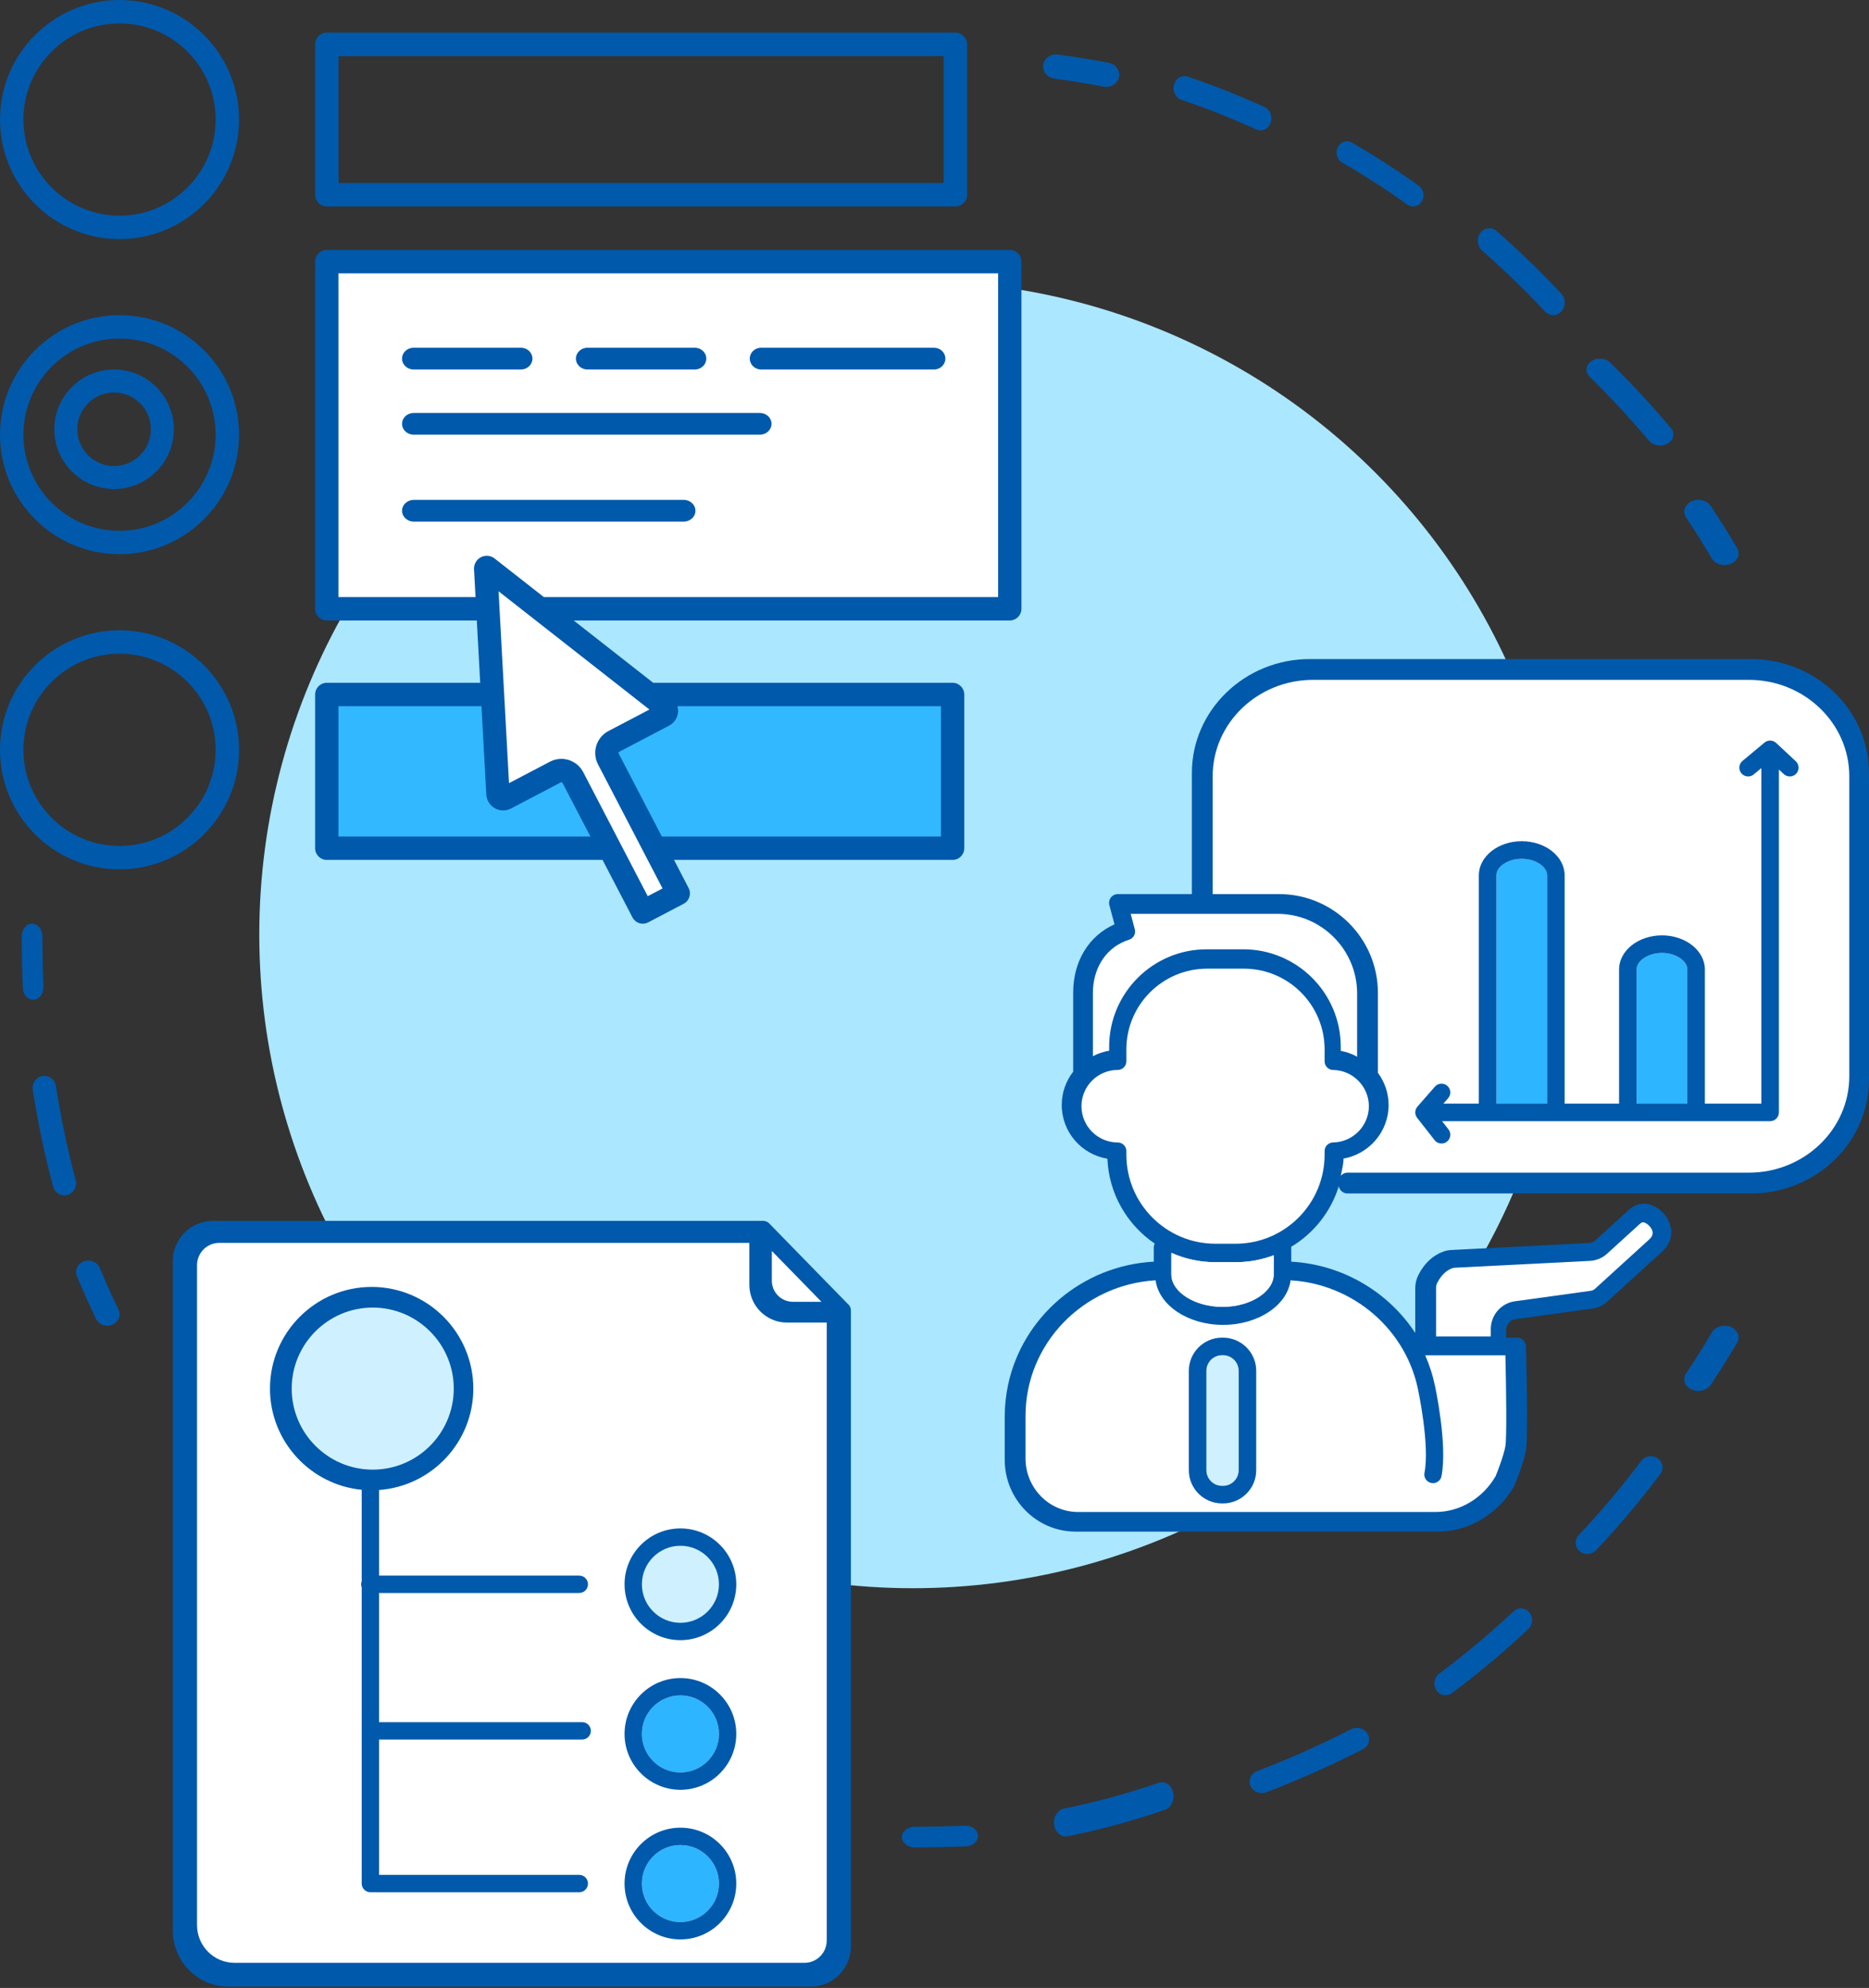 <?xml version="1.0" encoding="UTF-8"?>
<svg width="173px" height="184px" viewBox="0 0 173 184" version="1.1" xmlns="http://www.w3.org/2000/svg" xmlns:xlink="http://www.w3.org/1999/xlink">
    <rect x="0" y="0" width="173" height="184" fill="#333333" stroke="none"/>
    <title>懂工具</title>
    <g id="页面-1" stroke="none" stroke-width="1" fill="none" fill-rule="evenodd">
        <g id="新版首页1680" transform="translate(-1322, -1952)">
            <g id="3屏" transform="translate(258, 1805)">
                <g id="懂工具" transform="translate(1064, 147)">
                    <circle id="椭圆形" fill="#ABE7FF" cx="84.5" cy="86.5" r="60.5"></circle>
                    <g id="编组" transform="translate(93, 61)">
                        <path d="M31.207,47.651 C31.177,47.81 31.144,47.967 31.108,48.122 C31.176,48.044 31.258,47.979 31.351,47.931 L31.207,47.651 Z" id="Fill-1" fill="#ABE7FF"></path>
                        <path d="M30.923,48.796 C30.188,51.16 28.599,53.15 26.516,54.402 C26.518,54.422 26.522,54.442 26.522,54.462 L26.522,55.777 C28.925,55.909 31.199,56.626 33.184,57.796 C36.804,55.406 40.144,52.609 43.135,49.463 L31.721,49.463 C31.322,49.463 30.992,49.176 30.923,48.796" id="Fill-3" fill="#ABE7FF"></path>
                        <g id="编组-18">
                            <path d="M69.08,0 L57.832,0 L28.243,0 C22.222,0 17.323,4.731 17.323,10.547 L17.323,21.754 L10.472,21.754 C10.219,21.754 9.981,21.872 9.827,22.072 C9.673,22.272 9.621,22.532 9.686,22.776 L10.16,24.553 C7.782,25.618 6.336,27.976 6.336,30.88 L6.336,38.194 C5.673,39.047 5.277,40.117 5.277,41.278 C5.277,43.779 7.111,45.859 9.505,46.245 C9.637,49.511 11.345,52.375 13.886,54.102 C13.831,54.211 13.798,54.332 13.798,54.462 L13.798,55.775 C7.137,56.136 1.652,60.905 0.314,67.16 C0.109,68.116 0,69.106 0,70.122 L0,74.113 C0,77.779 2.945,80.762 6.564,80.762 L25.981,80.762 L31.276,80.762 L40.089,80.762 C42.969,80.762 45.681,79.14 47.166,76.53 C47.183,76.501 47.198,76.471 47.21,76.439 C47.242,76.363 47.988,74.554 48.232,73.316 C48.468,72.116 48.286,65.011 48.247,63.599 C48.235,63.159 47.875,62.809 47.435,62.809 L46.418,62.809 L46.418,62.109 C46.418,61.602 46.788,61.168 47.277,61.101 L54.387,60.118 C54.941,60.054 55.46,59.799 55.854,59.397 L60.846,54.852 C62.18,53.637 61.697,52.111 61.041,51.37 C60.914,51.218 60.252,50.484 59.313,50.413 C58.927,50.384 58.345,50.458 57.771,50.98 L54.677,53.796 C54.509,53.95 54.292,54.04 54.068,54.051 L41.338,54.696 C41.115,54.707 40.901,54.745 40.704,54.808 C40.125,54.991 39.043,55.522 38.287,57.016 C38.1,57.386 38,57.804 38,58.224 L38,62.378 C36.771,60.502 35.116,58.934 33.184,57.796 C31.199,56.626 28.925,55.909 26.522,55.777 L26.522,54.462 C26.522,54.442 26.518,54.422 26.516,54.402 C28.599,53.15 30.188,51.16 30.923,48.796 C30.991,49.175 31.322,49.463 31.721,49.463 L43.135,49.463 L69.08,49.463 C75.101,49.463 80,44.732 80,38.916 L80,10.547 C80,4.731 75.101,0 69.08,0 L69.08,0 Z" id="路径" fill="#0059AB"></path>
                            <path d="M31.207,47.351 C31.292,46.888 31.346,46.715 31.365,46.232 C33.725,45.819 35.533,43.743 35.533,41.278 C35.533,40.167 35.163,39.137 34.544,38.301 L34.544,30.906 C34.544,25.86 30.438,21.754 25.392,21.754 L19.248,21.754 L19.248,10.847 C19.248,5.928 23.418,1.925 28.543,1.925 L68.88,1.925 C74.005,1.925 78.175,5.928 78.175,10.847 L78.175,38.616 C78.175,43.536 74.005,47.538 68.88,47.538 L31.721,47.538 C31.587,47.538 31.462,47.573 31.351,47.631 C31.258,47.679 31.176,47.744 31.108,47.822 C31.145,47.667 31.178,47.51 31.207,47.351 Z" id="路径" fill="#FFFFFF"></path>
                            <path d="M11.51,25.978 C11.916,25.85 12.15,25.425 12.04,25.013 L11.658,23.58 L25.242,23.58 C29.309,23.58 32.619,26.888 32.619,30.955 L32.619,36.806 C32.153,36.549 31.644,36.361 31.104,36.265 L31.104,35.886 C31.104,30.911 27.056,26.864 22.082,26.864 L18.688,26.864 C13.714,26.864 9.666,30.911 9.666,35.886 L9.666,36.252 C9.131,36.339 8.625,36.514 8.161,36.759 L8.161,30.93 C8.161,28.524 9.444,26.626 11.51,25.978 L11.51,25.978 Z" id="路径" fill="#FFFFFF"></path>
                            <path d="M21.372,54.116 L19.497,54.116 C14.955,54.116 11.26,50.421 11.26,45.879 L11.26,45.543 C11.26,45.101 10.901,44.743 10.459,44.743 C8.608,44.743 7.103,43.237 7.103,41.386 C7.103,39.536 8.608,38.03 10.459,38.03 C10.901,38.03 11.26,37.671 11.26,37.229 L11.26,36.126 C11.26,32.007 14.61,28.657 18.729,28.657 L22.14,28.657 C26.258,28.657 29.609,32.007 29.609,36.126 L29.609,37.233 C29.609,37.67 29.961,38.027 30.398,38.033 C32.223,38.059 33.707,39.563 33.707,41.386 C33.707,43.21 32.223,44.714 30.398,44.74 C29.961,44.746 29.609,45.103 29.609,45.54 L29.609,45.879 C29.609,50.421 25.914,54.116 21.372,54.116 L21.372,54.116 Z" id="路径" fill="#FFFFFF"></path>
                            <path d="M24.897,56.949 C24.897,58.58 22.728,59.958 20.16,59.958 C17.592,59.958 15.423,58.58 15.423,56.949 L15.423,54.959 C16.664,55.513 18.038,55.824 19.483,55.824 L21.386,55.824 C22.622,55.824 23.804,55.597 24.897,55.185 L24.897,56.949 Z" id="路径" fill="#FFFFFF"></path>
                            <path d="M40.035,57.738 C40.513,56.793 41.136,56.476 41.465,56.372 C41.53,56.351 41.602,56.339 41.685,56.335 L54.166,55.703 C54.753,55.674 55.318,55.439 55.755,55.041 L58.789,52.279 C58.96,52.123 59.064,52.131 59.104,52.133 C59.331,52.148 59.605,52.393 59.699,52.504 C59.71,52.518 59.707,52.515 59.72,52.529 C59.968,52.82 60.16,53.262 59.658,53.718 L54.745,58.191 C54.73,58.204 54.717,58.217 54.704,58.231 C54.61,58.329 54.449,58.451 54.212,58.477 C54.205,58.478 54.198,58.479 54.19,58.48 L47.21,59.445 C45.945,59.62 44.992,60.723 44.992,62.012 L44.992,62.698 L39.926,62.698 L39.926,58.203 C39.926,58.04 39.963,57.879 40.035,57.738 L40.035,57.738 Z" id="路径" fill="#FFFFFF"></path>
                            <path d="M28.99,57.906 C29.696,58.092 30.38,58.337 31.036,58.636 C33.631,59.816 35.785,61.83 37.103,64.359 L37.103,64.359 C37.618,65.346 38.006,66.41 38.242,67.536 C38.253,67.588 39.362,72.728 38.854,75.321 C38.769,75.755 39.052,76.176 39.487,76.261 C39.539,76.272 39.591,76.277 39.642,76.277 C40.017,76.277 40.353,76.011 40.428,75.629 C40.999,72.711 39.858,67.418 39.81,67.201 C39.608,66.238 39.306,65.316 38.92,64.44 L46.344,64.44 C46.422,67.621 46.48,72.177 46.338,72.894 C46.148,73.86 45.555,75.347 45.441,75.627 C44.255,77.676 42.128,78.947 39.877,78.947 L30.99,78.947 L25.957,78.947 L6.798,78.947 C4.111,78.947 1.925,76.723 1.925,73.99 L1.925,70.052 C1.925,63.373 7.259,57.895 13.966,57.502 C14.276,59.814 16.959,61.627 20.213,61.627 C23.467,61.627 26.15,59.815 26.46,57.503 C26.952,57.532 27.439,57.587 27.916,57.67 C28.279,57.734 28.637,57.812 28.99,57.906 L28.99,57.906 Z" id="路径" fill="#FFFFFF"></path>
                        </g>
                        <path d="M63.182,41.149 L63.182,28.731 C63.182,27.915 62.086,27.2 60.836,27.2 C59.587,27.2 58.491,27.915 58.491,28.731 L58.491,41.149 L63.182,41.149 Z" id="Fill-9" fill="#2DB5FF"></path>
                        <path d="M50.202,41.149 L50.202,20.016 C50.202,19.2 49.106,18.484 47.856,18.484 C46.606,18.484 45.511,19.2 45.511,20.016 L45.511,41.149 L50.202,41.149 Z" id="Fill-11" fill="#2DB5FF"></path>
                        <path d="M60.836,27.2 C62.086,27.2 63.182,27.915 63.182,28.731 L63.182,41.149 L58.491,41.149 L58.491,28.731 C58.491,27.915 59.587,27.2 60.836,27.2 M47.856,18.485 C49.105,18.485 50.202,19.2 50.202,20.016 L50.202,41.149 L45.511,41.149 L45.511,20.016 C45.511,19.2 46.607,18.485 47.856,18.485 M38.004,41.997 C38.006,42.033 38.009,42.068 38.015,42.103 C38.019,42.123 38.024,42.142 38.029,42.162 C38.036,42.191 38.044,42.219 38.055,42.247 C38.062,42.267 38.071,42.287 38.08,42.306 C38.092,42.332 38.106,42.357 38.12,42.381 C38.132,42.4 38.144,42.419 38.157,42.437 C38.163,42.445 38.167,42.454 38.173,42.462 L39.791,44.529 C39.951,44.733 40.19,44.84 40.431,44.84 C40.606,44.84 40.783,44.784 40.932,44.668 C41.285,44.391 41.347,43.88 41.071,43.527 L40.481,42.774 L70.847,42.774 C71.296,42.774 71.66,42.41 71.66,41.961 L71.66,10.225 L72.115,10.649 C72.444,10.954 72.958,10.936 73.264,10.607 C73.569,10.279 73.551,9.765 73.223,9.459 L71.401,7.763 C71.101,7.484 70.641,7.472 70.327,7.733 L68.291,9.429 C67.946,9.717 67.899,10.229 68.187,10.574 C68.347,10.767 68.579,10.866 68.811,10.866 C68.995,10.866 69.179,10.805 69.331,10.678 L70.035,10.092 L70.035,41.149 L64.807,41.149 L64.807,28.731 C64.807,26.991 63.026,25.575 60.836,25.575 C58.647,25.575 56.866,26.991 56.866,28.731 L56.866,41.149 L51.827,41.149 L51.827,20.016 C51.827,18.275 50.045,16.859 47.856,16.859 C45.666,16.859 43.885,18.275 43.885,20.016 L43.885,41.149 L40.604,41.149 L41.042,40.648 C41.338,40.31 41.303,39.797 40.966,39.501 C40.628,39.205 40.114,39.24 39.819,39.578 L38.202,41.426 C38.189,41.441 38.18,41.457 38.168,41.472 C38.155,41.489 38.141,41.506 38.13,41.525 C38.113,41.551 38.099,41.578 38.086,41.605 C38.077,41.623 38.068,41.639 38.061,41.657 C38.046,41.695 38.034,41.734 38.025,41.773 C38.023,41.782 38.019,41.791 38.017,41.8 C38.007,41.85 38.002,41.901 38.002,41.951 C38.002,41.955 38.001,41.958 38.001,41.961 C38.001,41.974 38.004,41.985 38.004,41.997" id="Fill-13" fill="#0059AB"></path>
                        <path d="M19.483,55.825 C18.038,55.825 16.664,55.514 15.423,54.959 L15.423,56.949 C15.423,58.58 17.592,59.958 20.16,59.958 C22.728,59.958 24.897,58.58 24.897,56.949 L24.897,55.185 C23.804,55.597 22.622,55.825 21.387,55.825 L19.483,55.825 Z" id="Fill-19" fill="#FFFFFF"></path>
                        <path d="M20.112,64.434 C19.315,64.434 18.666,65.083 18.666,65.88 L18.666,75.078 C18.666,75.876 19.315,76.524 20.112,76.524 L20.208,76.524 C21.005,76.524 21.654,75.876 21.654,75.078 L21.654,65.88 C21.654,65.083 21.005,64.434 20.208,64.434 L20.112,64.434 Z" id="Fill-21" fill="#CFF1FF"></path>
                        <path d="M21.654,65.88 L21.654,75.078 C21.654,75.875 21.005,76.524 20.208,76.524 L20.112,76.524 C19.315,76.524 18.666,75.875 18.666,75.078 L18.666,65.88 C18.666,65.083 19.315,64.434 20.112,64.434 L20.208,64.434 C21.005,64.434 21.654,65.083 21.654,65.88 L21.654,65.88 Z M20.112,62.809 C18.419,62.809 17.041,64.187 17.041,65.88 L17.041,75.078 C17.041,76.772 18.419,78.15 20.112,78.15 L20.208,78.15 C21.901,78.15 23.279,76.772 23.279,75.078 L23.279,65.88 C23.279,64.187 21.901,62.809 20.208,62.809 L20.112,62.809 Z" id="Fill-23" fill="#0059AB"></path>
                    </g>
                    <path d="M89.29,168.978 C87.752,169.042 86.194,169.075 84.656,169.075 C84.008,169.075 83.483,169.503 83.483,170.032 C83.483,170.56 84.008,170.988 84.656,170.988 C86.233,170.988 87.833,170.955 89.41,170.889 C90.057,170.862 90.555,170.413 90.522,169.885 C90.488,169.357 89.943,168.95 89.29,168.978" id="Fill-1" fill="#0059AB"></path>
                    <path d="M107.275,165.002 C104.389,165.999 101.422,166.808 98.455,167.404 C97.875,167.52 97.483,168.188 97.578,168.895 C97.664,169.531 98.115,169.983 98.626,169.983 C98.683,169.983 98.742,169.977 98.8,169.965 C101.846,169.354 104.892,168.524 107.854,167.5 C108.419,167.304 108.747,166.587 108.587,165.897 C108.427,165.207 107.839,164.81 107.275,165.002" id="Fill-3" fill="#0059AB"></path>
                    <path d="M3.116,92.533 C3.643,92.5 4.049,91.949 4.022,91.301 C3.958,89.766 3.925,88.207 3.925,86.668 C3.925,86.019 3.497,85.494 2.968,85.494 C2.44,85.494 2.012,86.019 2.012,86.668 C2.012,88.248 2.045,89.847 2.111,91.422 C2.137,92.048 2.56,92.535 3.066,92.535 C3.082,92.535 3.099,92.534 3.116,92.533" id="Fill-5" fill="#0059AB"></path>
                    <path d="M5.174,100.51 C5.08,99.906 4.524,99.494 3.933,99.589 C3.341,99.685 2.937,100.252 3.031,100.857 C3.498,103.866 4.13,106.881 4.908,109.82 C5.039,110.314 5.477,110.64 5.955,110.64 C6.049,110.64 6.144,110.627 6.239,110.601 C6.817,110.441 7.159,109.833 7.003,109.242 C6.245,106.379 5.629,103.441 5.174,100.51" id="Fill-7" fill="#0059AB"></path>
                    <path d="M9.931,122.709 C10.086,122.709 10.245,122.679 10.396,122.615 C10.967,122.374 11.221,121.745 10.963,121.211 C10.353,119.945 9.771,118.646 9.231,117.351 C9.004,116.804 8.346,116.534 7.763,116.747 C7.18,116.96 6.891,117.575 7.118,118.121 C7.672,119.451 8.27,120.785 8.897,122.084 C9.085,122.477 9.498,122.709 9.931,122.709" id="Fill-9" fill="#0059AB"></path>
                    <path d="M158.449,51.691 C158.675,52.077 159.14,52.302 159.624,52.302 C159.816,52.302 160.012,52.266 160.196,52.192 C160.845,51.928 161.114,51.277 160.798,50.737 C160.03,49.428 159.207,48.113 158.351,46.828 C158.001,46.302 157.205,46.113 156.575,46.404 C155.943,46.695 155.715,47.357 156.065,47.882 C156.899,49.135 157.701,50.416 158.449,51.691" id="Fill-11" fill="#0059AB"></path>
                    <path d="M137.187,23.188 C139.204,24.96 141.165,26.861 143.018,28.836 C143.226,29.058 143.496,29.169 143.767,29.169 C144.044,29.169 144.321,29.052 144.531,28.82 C144.945,28.363 144.939,27.627 144.517,27.177 C142.616,25.15 140.604,23.2 138.534,21.381 C138.075,20.978 137.401,21.054 137.029,21.553 C136.657,22.052 136.728,22.784 137.187,23.188" id="Fill-13" fill="#0059AB"></path>
                    <path d="M109.345,9.235 C111.686,10.022 114.021,10.948 116.285,11.985 C116.411,12.043 116.541,12.07 116.67,12.07 C117.067,12.07 117.443,11.808 117.604,11.376 C117.816,10.804 117.571,10.148 117.055,9.912 C114.731,8.847 112.334,7.898 109.931,7.089 C109.396,6.909 108.833,7.244 108.672,7.837 C108.51,8.43 108.811,9.055 109.345,9.235" id="Fill-15" fill="#0059AB"></path>
                    <path d="M124.226,15.042 C126.286,16.228 128.318,17.539 130.267,18.937 C130.431,19.054 130.615,19.11 130.798,19.11 C131.11,19.11 131.417,18.946 131.602,18.642 C131.895,18.161 131.773,17.513 131.33,17.195 C129.329,15.76 127.243,14.415 125.13,13.197 C124.661,12.928 124.078,13.121 123.828,13.63 C123.578,14.139 123.757,14.772 124.226,15.042" id="Fill-17" fill="#0059AB"></path>
                    <path d="M152.631,40.797 C152.872,41.084 153.26,41.238 153.655,41.238 C153.897,41.238 154.143,41.18 154.358,41.059 C154.922,40.739 155.065,40.104 154.677,39.639 C152.925,37.547 151.029,35.501 149.041,33.556 C148.6,33.124 147.817,33.068 147.292,33.431 C146.767,33.793 146.699,34.437 147.14,34.869 C149.077,36.764 150.924,38.758 152.631,40.797" id="Fill-19" fill="#0059AB"></path>
                    <path d="M97.572,7.269 C99.105,7.481 100.656,7.735 102.182,8.025 C102.26,8.039 102.338,8.047 102.415,8.047 C102.968,8.047 103.463,7.676 103.576,7.141 C103.704,6.531 103.287,5.938 102.645,5.816 C101.08,5.519 99.488,5.258 97.914,5.041 C97.27,4.953 96.665,5.377 96.571,5.992 C96.477,6.607 96.925,7.179 97.572,7.269" id="Fill-21" fill="#0059AB"></path>
                    <path d="M153.436,134.973 C152.948,134.64 152.268,134.746 151.918,135.213 C150.131,137.597 148.181,139.912 146.123,142.096 C145.721,142.522 145.756,143.179 146.202,143.564 C146.41,143.743 146.67,143.831 146.93,143.831 C147.227,143.831 147.523,143.716 147.738,143.488 C149.85,141.248 151.851,138.871 153.686,136.424 C154.036,135.958 153.924,135.308 153.436,134.973" id="Fill-23" fill="#0059AB"></path>
                    <path d="M125.056,160.055 C122.248,161.492 119.326,162.794 116.372,163.925 C115.793,164.146 115.516,164.763 115.754,165.303 C115.933,165.712 116.356,165.959 116.801,165.959 C116.944,165.959 117.09,165.934 117.23,165.88 C120.263,164.72 123.262,163.384 126.145,161.908 C126.693,161.628 126.893,160.985 126.593,160.474 C126.292,159.962 125.605,159.774 125.056,160.055" id="Fill-25" fill="#0059AB"></path>
                    <path d="M140.099,149.136 C137.913,151.19 135.594,153.135 133.206,154.916 C132.739,155.265 132.627,155.948 132.956,156.443 C133.158,156.746 133.478,156.907 133.803,156.907 C134.009,156.907 134.217,156.842 134.398,156.707 C136.848,154.879 139.228,152.883 141.472,150.775 C141.899,150.373 141.938,149.681 141.559,149.229 C141.18,148.776 140.526,148.735 140.099,149.136" id="Fill-27" fill="#0059AB"></path>
                    <path d="M160.203,122.821 C159.557,122.556 158.776,122.777 158.458,123.317 C157.704,124.599 156.899,125.88 156.067,127.123 C155.716,127.648 155.94,128.312 156.568,128.605 C156.77,128.7 156.988,128.744 157.203,128.744 C157.66,128.744 158.103,128.543 158.341,128.186 C159.196,126.909 160.022,125.595 160.796,124.28 C161.114,123.74 160.848,123.087 160.203,122.821" id="Fill-29" fill="#0059AB"></path>
                    <path d="M11.064,2.167 C15.97,2.167 19.961,6.158 19.961,11.064 C19.961,15.97 15.97,19.961 11.064,19.961 C6.158,19.961 2.167,15.97 2.167,11.064 C2.167,6.158 6.158,2.167 11.064,2.167 M11.064,22.128 C17.165,22.128 22.128,17.165 22.128,11.064 C22.128,4.963 17.165,0 11.064,0 C4.963,0 0,4.963 0,11.064 C0,17.165 4.963,22.128 11.064,22.128" id="Fill-31" fill="#0059AB"></path>
                    <path d="M11.064,31.335 C15.97,31.335 19.961,35.327 19.961,40.233 C19.961,45.139 15.97,49.13 11.064,49.13 C6.158,49.13 2.167,45.139 2.167,40.233 C2.167,35.327 6.158,31.335 11.064,31.335 M11.064,51.297 C17.165,51.297 22.128,46.333 22.128,40.233 C22.128,34.132 17.165,29.169 11.064,29.169 C4.963,29.169 0,34.132 0,40.233 C0,46.333 4.963,51.297 11.064,51.297" id="Fill-33" fill="#0059AB"></path>
                    <path d="M11.064,60.504 C15.97,60.504 19.961,64.495 19.961,69.401 C19.961,74.307 15.97,78.298 11.064,78.298 C6.158,78.298 2.167,74.307 2.167,69.401 C2.167,64.495 6.158,60.504 11.064,60.504 M11.064,80.465 C17.165,80.465 22.128,75.502 22.128,69.401 C22.128,63.3 17.165,58.337 11.064,58.337 C4.963,58.337 0,63.3 0,69.401 C0,75.502 4.963,80.465 11.064,80.465" id="Fill-35" fill="#0059AB"></path>
                    <path d="M31.336,16.935 L87.35,16.935 L87.35,5.193 L31.336,5.193 L31.336,16.935 Z M30.252,19.11 L88.434,19.11 C89.032,19.11 89.517,18.624 89.517,18.023 L89.517,4.105 C89.517,3.504 89.032,3.017 88.434,3.017 L30.252,3.017 C29.654,3.017 29.169,3.504 29.169,4.105 L29.169,18.023 C29.169,18.624 29.654,19.11 30.252,19.11 L30.252,19.11 Z" id="Fill-37" fill="#0059AB"></path>
                    <path d="M30.248,79.591 L55.775,79.591 L58.543,84.912 C58.675,85.167 58.903,85.358 59.176,85.444 C59.281,85.478 59.391,85.494 59.499,85.494 C59.672,85.494 59.843,85.453 59.999,85.371 L63.282,83.65 C63.81,83.373 64.014,82.719 63.739,82.189 L62.388,79.591 L88.176,79.591 C88.772,79.591 89.255,79.107 89.255,78.508 L89.255,64.28 C89.255,63.682 88.772,63.197 88.176,63.197 L60.46,63.197 L53.102,57.43 L93.468,57.43 C94.064,57.43 94.547,56.945 94.547,56.346 L94.547,24.217 C94.547,23.618 94.064,23.134 93.468,23.134 L30.248,23.134 C29.652,23.134 29.169,23.618 29.169,24.217 L29.169,56.346 C29.169,56.945 29.652,57.43 30.248,57.43 L44.135,57.43 L44.449,63.197 L30.248,63.197 C29.652,63.197 29.169,63.682 29.169,64.28 L29.169,78.508 C29.169,79.107 29.652,79.591 30.248,79.591 L30.248,79.591 Z" id="路径" fill="#0059AB"></path>
                    <path d="M87.097,65.363 L87.097,77.425 L61.261,77.425 L57.268,69.748 C57.241,69.696 57.268,69.608 57.32,69.581 L61.925,67.167 C62.399,66.919 62.712,66.451 62.76,65.916 C62.777,65.725 62.749,65.541 62.701,65.363 L87.097,65.363 Z" id="路径" fill="#32B8FF"></path>
                    <path d="M46.149,54.728 L60.113,65.673 L56.321,67.661 C55.206,68.245 54.773,69.631 55.355,70.751 L61.326,82.231 L59.956,82.949 L53.985,71.469 C53.578,70.687 52.782,70.239 51.959,70.239 C51.604,70.239 51.243,70.323 50.907,70.499 L47.115,72.486 L46.149,54.728 Z" id="路径" fill="#FFFFFF"></path>
                    <path d="M31.327,25.3 L92.389,25.3 L92.389,55.263 L50.338,55.263 L45.778,51.689 C45.415,51.406 44.916,51.362 44.508,51.575 C44.101,51.789 43.853,52.226 43.877,52.689 L44.017,55.263 L31.327,55.263 L31.327,25.3 Z" id="路径" fill="#FFFFFF"></path>
                    <path d="M31.327,65.363 L44.567,65.363 L45.011,73.524 C45.039,74.061 45.335,74.54 45.8,74.806 C46.265,75.071 46.826,75.082 47.301,74.833 L51.906,72.419 C51.966,72.387 52.04,72.412 52.072,72.472 L54.649,77.425 L31.327,77.425 L31.327,65.363 Z" id="路径" fill="#32B8FF"></path>
                    <path d="M10.561,36.327 C12.437,36.327 13.964,37.853 13.964,39.73 C13.964,41.606 12.437,43.133 10.561,43.133 C8.685,43.133 7.158,41.606 7.158,39.73 C7.158,37.853 8.685,36.327 10.561,36.327 M10.561,45.262 C13.611,45.262 16.093,42.78 16.093,39.73 C16.093,36.679 13.611,34.198 10.561,34.198 C7.511,34.198 5.029,36.679 5.029,39.73 C5.029,42.78 7.511,45.262 10.561,45.262" id="Fill-40" fill="#0059AB"></path>
                    <path d="M38.282,34.198 L48.219,34.198 C48.808,34.198 49.285,33.748 49.285,33.192 C49.285,32.636 48.808,32.186 48.219,32.186 L38.282,32.186 C37.693,32.186 37.215,32.636 37.215,33.192 C37.215,33.748 37.693,34.198 38.282,34.198" id="Fill-41" fill="#0059AB"></path>
                    <path d="M54.375,34.198 L64.312,34.198 C64.901,34.198 65.378,33.748 65.378,33.192 C65.378,32.636 64.901,32.186 64.312,32.186 L54.375,32.186 C53.786,32.186 53.308,32.636 53.308,33.192 C53.308,33.748 53.786,34.198 54.375,34.198" id="Fill-42" fill="#0059AB"></path>
                    <path d="M70.451,34.198 L86.455,34.198 C87.036,34.198 87.506,33.748 87.506,33.192 C87.506,32.636 87.036,32.186 86.455,32.186 L70.451,32.186 C69.871,32.186 69.401,32.636 69.401,33.192 C69.401,33.748 69.871,34.198 70.451,34.198" id="Fill-43" fill="#0059AB"></path>
                    <path d="M38.291,40.233 L70.337,40.233 C70.931,40.233 71.413,39.782 71.413,39.227 C71.413,38.671 70.931,38.221 70.337,38.221 L38.291,38.221 C37.697,38.221 37.215,38.671 37.215,39.227 C37.215,39.782 37.697,40.233 38.291,40.233" id="Fill-44" fill="#0059AB"></path>
                    <path d="M64.372,47.273 C64.372,46.718 63.885,46.267 63.284,46.267 L38.303,46.267 C37.702,46.267 37.215,46.718 37.215,47.273 C37.215,47.829 37.702,48.279 38.303,48.279 L63.284,48.279 C63.885,48.279 64.372,47.829 64.372,47.273" id="Fill-45" fill="#0059AB"></path>
                    <g id="编组" transform="translate(15.999, 113)">
                        <g id="编组-17" transform="translate(1.458, 1.437)" fill="#FFFFFF">
                            <path d="M11.944,2.677 C17.133,2.677 21.355,6.899 21.355,12.088 C21.355,17.046 17.5,21.119 12.629,21.471 L12.629,25.397 L36.164,25.397 C36.607,25.397 36.967,25.756 36.967,26.2 C36.967,26.643 36.607,27.003 36.164,27.003 L12.629,27.003 L12.629,41.961 L36.431,41.961 C36.875,41.961 37.234,42.32 37.234,42.764 C37.234,43.207 36.875,43.567 36.431,43.567 L12.629,43.567 L12.629,59.095 L36.164,59.095 C36.607,59.095 36.967,59.454 36.967,59.898 C36.967,60.341 36.607,60.701 36.164,60.701 L11.826,60.701 C11.383,60.701 11.023,60.341 11.023,59.898 L11.023,26.484 C10.99,26.395 10.969,26.3 10.969,26.2 C10.969,26.099 10.99,26.004 11.023,25.915 L11.023,21.453 C6.265,20.989 2.533,16.966 2.533,12.088 C2.533,6.899 6.755,2.677 11.944,2.677" id="路径"></path>
                            <path d="M45.524,54.727 C48.376,54.727 50.696,57.046 50.696,59.898 C50.696,62.749 48.376,65.069 45.524,65.069 C42.673,65.069 40.353,62.749 40.353,59.898 C40.353,57.046 42.673,54.727 45.524,54.727" id="路径"></path>
                            <path d="M45.524,37.878 C48.376,37.878 50.696,40.197 50.696,43.049 C50.696,45.9 48.376,48.22 45.524,48.22 C42.673,48.22 40.353,45.9 40.353,43.049 C40.353,40.197 42.673,37.878 45.524,37.878" id="路径"></path>
                            <path d="M45.524,21.028 C48.376,21.028 50.696,23.348 50.696,26.2 C50.696,29.051 48.376,31.371 45.524,31.371 C42.673,31.371 40.353,29.051 40.353,26.2 C40.353,23.348 42.673,21.028 45.524,21.028" id="路径"></path>
                            <path d="M3.566,68 L57.739,68 C58.901,68 59.847,67.054 59.847,65.892 L59.847,7.526 L56.062,7.526 C54.094,7.526 52.493,5.925 52.493,3.956 L52.493,0 L2.108,0 C0.946,0 0,0.946 0,2.108 L0,64.434 C0,66.401 1.6,68 3.566,68" id="路径"></path>
                        </g>
                        <path d="M57.39,7.489 L60.037,7.489 L55.444,2.785 L55.444,5.542 C55.444,6.616 56.317,7.489 57.39,7.489" id="Fill-3" fill="#FFFFFF"></path>
                        <path d="M62.762,67.171 L62.762,8.292 C62.762,8.032 62.637,7.803 62.446,7.657 L55.263,0.301 C55.116,0.119 54.893,0 54.641,0 L31.054,0 L3.704,0 C1.662,0 0,1.661 0,3.704 L0,65.72 C0,68.562 2.312,70.875 5.155,70.875 L28.938,70.875 L59.058,70.875 C61.101,70.875 62.762,69.213 62.762,67.171 L62.762,67.171 Z" id="路径" fill="#0059AB"></path>
                        <path d="M60.037,7.489 L57.39,7.489 C56.317,7.489 55.444,6.616 55.444,5.542 L55.444,2.785 L60.037,7.489 Z" id="路径" fill="#FFFFFF"></path>
                        <path d="M2.238,4.103 C2.238,2.964 3.159,2.037 4.291,2.037 L53.362,2.037 L53.362,5.914 C53.362,7.843 54.922,9.412 56.839,9.412 L60.525,9.412 L60.525,66.607 C60.525,67.747 59.604,68.673 58.471,68.673 L5.711,68.673 C3.796,68.673 2.238,67.106 2.238,65.179 L2.238,4.103 Z" id="路径" fill="#FFFFFF"></path>
                        <path d="M46.982,38.808 C49.834,38.808 52.153,36.488 52.153,33.637 C52.153,30.785 49.834,28.465 46.982,28.465 C44.131,28.465 41.811,30.785 41.811,33.637 C41.811,36.488 44.131,38.808 46.982,38.808" id="路径" fill="#0059AB"></path>
                        <path d="M50.548,33.637 C50.548,35.603 48.948,37.202 46.982,37.202 C45.016,37.202 43.417,35.603 43.417,33.637 C43.417,31.671 45.016,30.071 46.982,30.071 C48.948,30.071 50.548,31.671 50.548,33.637" id="路径" fill="#CFF1FF"></path>
                        <path d="M17.481,33.352 C17.447,33.441 17.427,33.536 17.427,33.637 C17.427,33.737 17.447,33.832 17.481,33.921 L17.481,61.335 C17.481,61.778 17.84,62.138 18.284,62.138 L37.622,62.138 C38.065,62.138 38.425,61.778 38.425,61.335 C38.425,60.891 38.065,60.532 37.622,60.532 L19.087,60.532 L19.087,48.004 L37.889,48.004 C38.333,48.004 38.692,47.645 38.692,47.201 C38.692,46.758 38.333,46.398 37.889,46.398 L19.087,46.398 L19.087,34.44 L37.622,34.44 C38.065,34.44 38.425,34.08 38.425,33.637 C38.425,33.193 38.065,32.834 37.622,32.834 L19.087,32.834 L19.087,24.908 C23.957,24.556 27.813,20.483 27.813,15.525 C27.813,10.336 23.591,6.114 18.402,6.114 C13.213,6.114 8.991,10.336 8.991,15.525 C8.991,20.403 12.723,24.426 17.481,24.89 L17.481,33.352 Z" id="路径" fill="#0059AB"></path>
                        <path d="M43.417,47.486 C43.417,49.452 45.016,51.051 46.982,51.051 C48.948,51.051 50.548,49.452 50.548,47.486 C50.548,45.52 48.948,43.92 46.982,43.92 C45.016,43.92 43.417,45.52 43.417,47.486" id="Fill-15" fill="#2DB5FF"></path>
                        <path d="M18.502,23.025 C14.367,23.025 11.002,19.66 11.002,15.525 C11.002,11.389 14.367,8.025 18.502,8.025 C22.638,8.025 26.002,11.389 26.002,15.525 C26.002,19.66 22.638,23.025 18.502,23.025 Z" id="路径" fill="#CFF1FF"></path>
                        <path d="M50.548,47.486 C50.548,49.452 48.948,51.051 46.982,51.051 C45.016,51.051 43.417,49.452 43.417,47.486 C43.417,45.52 45.016,43.92 46.982,43.92 C48.948,43.92 50.548,45.52 50.548,47.486 M46.982,52.657 C49.834,52.657 52.153,50.337 52.153,47.486 C52.153,44.634 49.834,42.315 46.982,42.315 C44.131,42.315 41.811,44.634 41.811,47.486 C41.811,50.337 44.131,52.657 46.982,52.657" id="Fill-17" fill="#0059AB"></path>
                        <path d="M43.417,61.335 C43.417,63.301 45.016,64.9 46.982,64.9 C48.948,64.9 50.548,63.301 50.548,61.335 C50.548,59.369 48.948,57.77 46.982,57.77 C45.016,57.77 43.417,59.369 43.417,61.335" id="Fill-19" fill="#2DB5FF"></path>
                        <path d="M50.548,61.335 C50.548,63.301 48.948,64.9 46.982,64.9 C45.016,64.9 43.417,63.301 43.417,61.335 C43.417,59.369 45.016,57.77 46.982,57.77 C48.948,57.77 50.548,59.369 50.548,61.335 M46.982,66.506 C49.834,66.506 52.153,64.187 52.153,61.335 C52.153,58.484 49.834,56.164 46.982,56.164 C44.131,56.164 41.811,58.484 41.811,61.335 C41.811,64.187 44.131,66.506 46.982,66.506" id="Fill-21" fill="#0059AB"></path>
                    </g>
                </g>
            </g>
        </g>
    </g>
</svg>